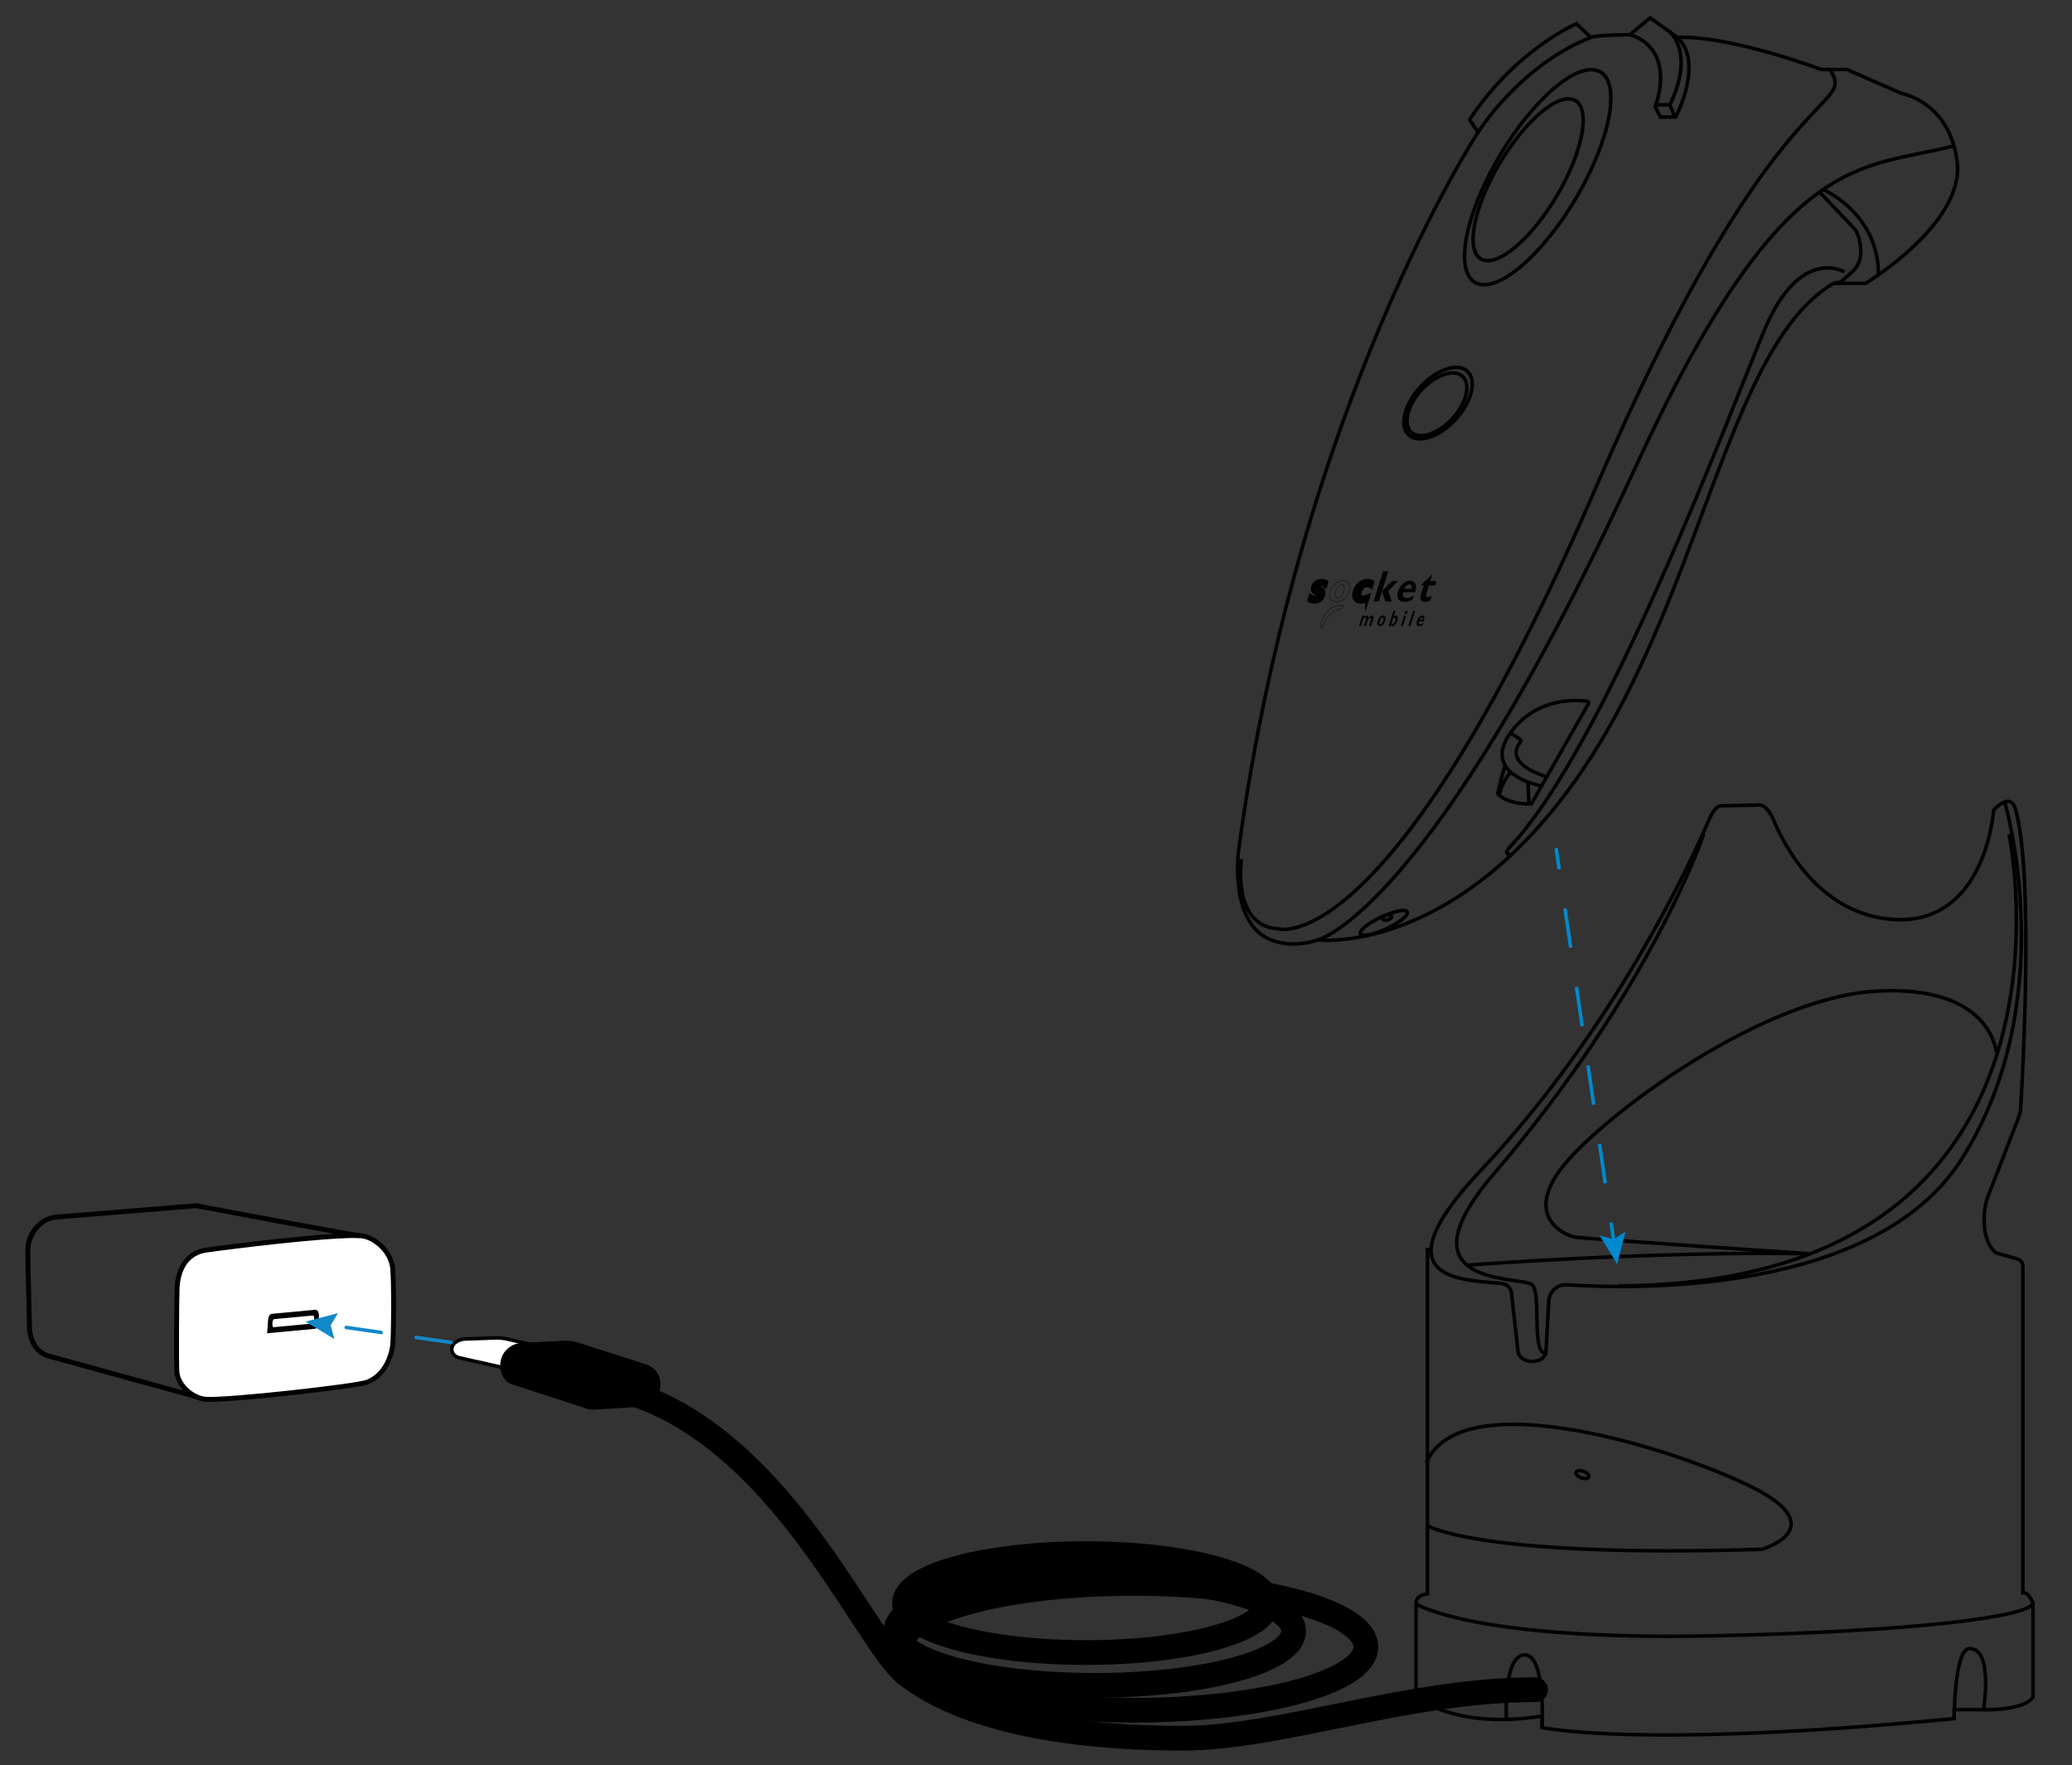 <?xml version="1.0" encoding="UTF-8"?>
<svg id="Layer_1" xmlns="http://www.w3.org/2000/svg" viewBox="0 0 587 500">
  <rect x="0" y="0" width="587" height="500" fill="#333333" stroke="none"/>
  <defs>
    <style>.cls-1,.cls-2,.cls-3,.cls-4,.cls-5,.cls-6,.cls-7,.cls-8,.cls-9,.cls-10{stroke-miterlimit:10;}.cls-1,.cls-2,.cls-3,.cls-5,.cls-6,.cls-9{fill:none;}.cls-1,.cls-6{stroke:#0089cf;}.cls-11,.cls-2,.cls-12,.cls-4,.cls-5,.cls-7,.cls-8,.cls-9,.cls-10{stroke:#000;}.cls-11,.cls-3,.cls-12,.cls-9{stroke-linecap:round;}.cls-11,.cls-12{stroke-linejoin:round;}.cls-11,.cls-4{fill:#fff;}.cls-13,.cls-10{fill:#030303;}.cls-2{stroke-width:.99px;}.cls-14{fill:#1288c9;}.cls-15{fill:#0089cf;}.cls-3{stroke:#1288c9;stroke-dasharray:10 10;}.cls-6{stroke-dasharray:11.24 11.24;}.cls-16{fill:#241f21;}.cls-7{fill:#050505;}.cls-9{stroke-width:7px;}</style>
  </defs>
  <path class="cls-5" d="M568.07,227.62s16.21,55.5-12.26,100.55c-24.46,38.69-93.04,36.97-111.91,35.71-2.68-.18-4.98,1.87-5.13,4.55l-.81,14.88c-1.08,3.18-7.09,2.98-7.88-.29l-1.87-16.82c-.16-1.4-1.26-2.5-2.65-2.66-9.71-1.16-36.45.12-5.98-32.13,38.05-40.27,59.92-88.35,64.63-99.32.6-1.41,1.85-3.83,3.38-3.86l10.91-.24c1.62-.04,3.2,2.44,3.82,3.94,2.94,7.16,13.06,27.31,34.38,28.5,25.95,1.44,28.11-30.99,28.11-30.99,0,0,4.66-5.31,6.13-.36,5.22,17.61,2.17,73.87,1.54,84.42-.07,1.13-.31,2.24-.72,3.3l-8.76,22.56c-1.49,4.7-1.42,12.54,2.52,15.5l5.96,1.7c.95.27,1.6,1.14,1.6,2.13v92.39c1.44-.36,2.88,2.88,2.88,2.88v26.67c-2.52,3.96-14.06,3.6-14.06,3.6h-8.29v2.52c-89.38,8.65-116.77,2.52-116.77,2.52v-3.24c-24.51,3.96-35.68-5.41-35.68-5.41v-26.31s-.36-2.52,3.24-2.88v-98.03" />
  <path class="cls-5" d="M569.15,236.27s26.66,127.22-110.64,127.93" />
  <path class="cls-5" d="M482.66,236.26s-14.46,43.62-59.47,96.22c-27.75,32.43,7.93,28.83,10.81,31.35,2.88,2.52-.36,19.46,3.96,19.46" />
  <path class="cls-5" d="M401.2,454.29s16.58,10.45,84.33,9.01c56.22-1.19,90.09-5.4,90.46-9.37" />
  <path class="cls-5" d="M426.79,487.09s-1.08-18.02,5.05-18.38c6.13-.36,5.04,20.54,5.04,20.54" />
  <path class="cls-5" d="M553.64,486.73s0-19.82,4.33-19.82c6.85,0,3.96,17.3,3.96,17.3" />
  <path class="cls-5" d="M404.08,431.95s14.05,9.37,95.14,6.85c0,0,16.94-5.04,2.16-14.78-14.78-9.73-86.49-34.96-97.3-9.73" />
  <ellipse class="cls-5" cx="448.31" cy="417.66" rx=".98" ry="1.9" transform="translate(-99.44 692.24) rotate(-69.6)" />
  <path class="cls-5" d="M565.54,298.01s-1.32-19.1-33.88-17.3-77.25,35.07-88.78,49.49c-11.53,14.41.48,19.7,3.36,20.18,2.88.48,66.2,4.69,66.2,4.69-45.89-.72-96.46,3.24-96.46,3.24" />
  <line class="cls-1" x1="440.85" y1="240.23" x2="441.72" y2="246.16" />
  <line class="cls-6" x1="443.35" y1="257.28" x2="455.59" y2="340.67" />
  <line class="cls-1" x1="456.41" y1="346.23" x2="457.28" y2="352.17" />
  <polygon class="cls-15" points="453.21 349.93 457.1 350.95 460.53 348.85 458.14 358.07 453.21 349.93" />
  <path class="cls-5" d="M519.41,80.25h9.13s27.87-16.82,25.95-34.12c-1.92-17.3-15.86-19.7-15.86-19.7l-15.38-6.73h-7.21s-25.47-9.61-40.84-9.13l-7.7-5.52-5.77,4.8s-8.89,0-11.05.72l-4.08-3.84s-17.06,7.21-30.27,27.15l2.4,3.6s-50.46,76.64-67.76,202.78c0,0-3.12,21.14,9.14,25.95,6.53,2.56,13.21,0,13.21,0,0,0,37.5,4.56,72.81-44.93,35.77-50.13,42.78-123.02,73.29-141.03Z" />
  <path class="cls-5" d="M351.7,243.38s-2.88,18.98,10.57,19.7c0,0,31.74,9.49,90.34-126.13,50.46-116.76,73.52-105.23,65.84-117.24" />
  <path class="cls-5" d="M373.32,266.2s31.82-7.47,89.87-133.58c41.81-90.82,63.62-84.5,90.34-91.29" />
  <path class="cls-5" d="M414.29,114.51c-2.48,4.91-7.72,8.88-11.7,8.88s-5.2-3.98-2.72-8.88c2.48-4.91,7.72-8.88,11.7-8.88s5.2,3.98,2.72,8.88Z" />
  <path class="cls-5" d="M415.62,114.17c-2.83,5.59-8.8,10.13-13.34,10.13s-5.93-4.54-3.1-10.13,8.8-10.13,13.34-10.13,5.93,4.54,3.1,10.13Z" />
  <path class="cls-5" d="M422.94,47.5c-9.04,16.76-10.69,31.54-3.68,33.02s20.03-10.9,29.07-27.66c9.04-16.76,10.69-31.54,3.68-33.02s-20.03,10.9-29.07,27.66Z" />
  <path class="cls-5" d="M423.37,48.9c-6.81,12.61-8.04,23.74-2.77,24.85s15.07-8.2,21.88-20.82c6.81-12.61,8.04-23.74,2.77-24.85s-15.07,8.2-21.88,20.82Z" />
  <path class="cls-5" d="M461.74,9.85s12.99,2.65,7.22,20.43l1.44,2.88h4.32s8.17-15.39.48-22.59" />
  <polyline class="cls-5" points="474.42 32.95 473.06 29.7 468.65 29.7" />
  <path class="cls-5" d="M473.07,9.07s7.21,5.77,0,20.63" />
  <path class="cls-5" d="M418.74,37.48s11.65-18.83,31.96-26.91" />
  <path class="cls-5" d="M516.49,53.67s15.59,6.67,15.68,23.88" />
  <path class="cls-5" d="M515.5,54.39l10,10.54c1.14,1.61,1.79,4.47,1.65,7.02-.11,1.99-1.05,3.85-2.55,5.17l-3.43,3.03" />
  <path class="cls-5" d="M522.53,77s-12.61-7.57-22.71,16.58c-10.09,24.15-45.05,117.84-72.08,146.31,0,0-2.16,2.16.36,2.16" />
  <ellipse class="cls-5" cx="392.05" cy="261.4" rx="7.31" ry="1.81" transform="translate(-73.57 189.09) rotate(-24.87)" />
  <ellipse class="cls-5" cx="392.97" cy="259.82" rx="1.29" ry=".72" transform="translate(-61.47 135.68) rotate(-18.19)" />
  <path class="cls-7" d="M375.43,166.17c-.49-.49-1.08-.64-1.38-.64-.2,0-.55.05-.67.45-.2.64,2.14.67,1.53,2.6-.38,1.21-1.29,1.89-2.51,1.89-.76,0-1.4-.29-1.56-.43l.4-1.28c.4.25.81.49,1.37.49.44,0,.77-.16.85-.43.26-.84-2.13-.69-1.53-2.59.33-1.07,1.35-1.78,2.51-1.78.6,0,1,.12,1.39.43l-.4,1.29Z" />
  <path class="cls-10" d="M387.28,170.08c-.68.27-1.22.39-1.72.39-1.66,0-2.36-1.18-1.8-2.99s2.06-3.03,3.62-3.03c.48,0,1.05.15,1.47.38l-.42,1.36c-.31-.25-.72-.39-1.09-.39-.89,0-1.67.65-1.99,1.67s.03,1.71.88,1.71c.36,0,.71-.1,1.46-.4l-.41,1.31Z" />
  <polygon class="cls-13" points="391.54 167.43 391.56 167.43 394.29 164.56 396.03 164.56 393.29 167.43 394.3 170.36 392.48 170.36 391.54 167.51 391.52 167.51 390.62 170.36 389.14 170.36 391.82 161.79 393.31 161.79 391.54 167.43" />
  <path class="cls-13" d="M400.56,168.56c-.89.62-1.42.83-2.01.83-.93,0-1.32-.6-1.04-1.63h3.39c.73-2.11-.03-3.3-1.4-3.3-1.45,0-2.88,1.26-3.44,3.03s.14,2.99,1.8,2.99c.37,0,1.26,0,2.35-.77l.36-1.14ZM397.83,166.8c.31-.8.84-1.27,1.42-1.27s.81.48.63,1.27h-2.05Z" />
  <path class="cls-13" d="M406.54,165.81h-1.72l-.75,2.39c-.18.57-.03.93.44.93.31,0,.62-.09,1.1-.34l-.41,1.32c-.61.27-1.03.37-1.49.37-.98,0-1.66-.55-1.15-2.17l.78-2.49h-.68l.11-.35,2.83-2.72h.18l-.57,1.82h1.72l-.39,1.24Z" />
  <path class="cls-16" d="M380.09,165.71c-.61,0-1.14.62-1.49,1.75s-.23,1.77.39,1.77c.76,0,1.23-.98,1.49-1.8.36-1.14.23-1.72-.39-1.72M378.88,169.57c-.46,0-1.14-.27-.57-2.11s1.51-2.1,1.88-2.1c.78,0,.98.73.56,2.06-.59,1.87-1.43,2.15-1.88,2.15M380.43,164.62c-1.22,0-2.81.89-3.42,2.84-.53,1.7.13,2.85,1.64,2.85.93,0,2.7-.6,3.4-2.83s-.69-2.85-1.62-2.85M378.54,170.65c-1.66,0-2.41-1.31-1.82-3.19.68-2.19,2.46-3.18,3.81-3.18.68,0,1.28.26,1.63.71.44.57.5,1.43.17,2.48s-.95,1.94-1.78,2.51c-.89.61-1.7.67-2.01.67" />
  <path class="cls-16" d="M374.29,177.34l.3.27c.43-1.59,1.18-2.81,2.42-3.92,1-.88,1.9-1.31,2.92-1.38l.45-.52c-.26-.07-.55-.1-.84-.1-1.06,0-2.18.44-3,1.16-1.12.99-2.04,2.83-2.25,4.49M374.73,178.23l-.75-.67v-.07c.21-1.79,1.21-3.8,2.44-4.89.89-.79,2.1-1.26,3.23-1.26.39,0,.75.06,1.09.17l.18.06-.93,1.08h-.07c-.98.06-1.81.44-2.77,1.29-1.23,1.1-1.95,2.32-2.34,3.97l-.08.33Z" />
  <path class="cls-13" d="M386.5,174.39l-.12.37c.29-.29.56-.43.8-.43.33,0,.49.21.49.62.36-.41.67-.62.94-.62.22,0,.37.1.44.3.07.2.06.47-.04.8l-.58,1.87h-.6l.53-1.7c.06-.21.08-.36.06-.48-.03-.11-.09-.17-.2-.17-.17,0-.38.16-.63.49l-.58,1.86h-.6l.54-1.72c.06-.2.08-.36.05-.47s-.1-.16-.21-.16c-.16,0-.35.13-.58.4l-.61,1.95h-.6l.91-2.9h.6Z" />
  <path class="cls-13" d="M391.08,176.81c.29,0,.53-.33.74-.99s.15-.95-.13-.95c-.14,0-.27.08-.4.25-.13.17-.24.4-.34.72-.2.65-.16.97.13.97M391.85,174.33c.3,0,.51.13.63.4.12.27.11.64-.04,1.11s-.37.85-.66,1.11c-.29.26-.59.4-.88.4-.32,0-.53-.14-.64-.42-.11-.28-.1-.64.04-1.09s.36-.82.65-1.1c.29-.27.59-.41.9-.41" />
  <path class="cls-13" d="M394.67,175.15l-.42,1.35c.07.16.16.25.28.25.14,0,.28-.08.41-.24s.24-.39.33-.68.11-.49.07-.65c-.04-.15-.13-.23-.27-.23-.11,0-.25.07-.41.2M395.34,173l-.49,1.55c.2-.15.39-.22.56-.22.27,0,.45.14.54.42.08.28.06.64-.08,1.08s-.34.81-.59,1.09c-.25.28-.51.43-.77.43-.19,0-.34-.09-.45-.28l-.07.22h-.6l1.34-4.3h.6Z" />
  <path class="cls-13" d="M397.44,177.3h-.6l.91-2.9h.6l-.91,2.9ZM398.01,173.45c.04-.14.11-.26.21-.36.09-.1.19-.15.28-.15s.15.05.19.15c.03.1.03.22-.02.36s-.11.26-.21.36c-.1.1-.19.15-.28.15s-.15-.05-.18-.15c-.03-.1-.03-.22.01-.36" />
  <polygon class="cls-13" points="398.97 177.3 399.57 177.3 400.91 173 400.32 173 398.97 177.3" />
  <path class="cls-13" d="M402.19,175.51h.83c.1-.42.03-.63-.21-.63s-.45.21-.61.63M403.23,176.4l-.18.57c-.31.25-.63.38-.97.38s-.56-.14-.67-.41c-.11-.27-.1-.64.04-1.09s.35-.81.62-1.09c.28-.28.56-.43.85-.43s.48.15.58.45c.09.3.05.7-.12,1.21h-1.36c-.07.26-.07.47,0,.61.07.14.19.21.38.21.22,0,.5-.14.83-.41" />
  <path class="cls-2" d="M436.36,222.53c-6.71-1.5-15.9-6.21-7.36-16.36,7.38-8.78,17.96-7.94,20.68-7.56.32.04.47.43.3.73l-16.13,28.35c-7.31.15-9.55-2.93-9.55-2.93,0,0,1.38-5.99,2.11-7.89" />
  <path class="cls-2" d="M427.92,207.6l2.76,1.79c.24.16.28.52.08.75-1.22,1.41-4.06,6.07,7.3,9.88" />
  <path class="cls-2" d="M427.87,218.75s-2.49,2.98-3.22,6.64" />
  <line class="cls-2" x1="432.89" y1="221.71" x2="433.15" y2="227.59" />
  <path class="cls-8" d="M58.21,396.48l.1-.37-44.97-12.39c-4.69-1.83-4.77-7.43-4.77-7.48-.01-.72-.06-2.67-.13-5.14-.15-5.96-.39-14.96-.36-17.17.05-3.95,3.23-8.62,7.71-9.02l39.8-3.24c46.39,8.78,46.67,8.55,46.76,8.47l.07-.06v-.09s-.38,0-.38,0h.19s-.04-.18-.04-.18c0,0-.01,0-.02,0-1.23,0-30.93-5.56-46.54-8.52h-.03s-.03,0-.03,0l-39.83,3.24c-3.84.34-7.99,4.2-8.05,9.4-.03,2.22.21,11.23.36,17.19.06,2.47.11,4.42.13,5.14,0,.06.06,5.9,5.03,7.84l45,12.39Z" />
  <path class="cls-4" d="M111.11,358.37c.57,2.67.38,20.67.13,22.68-.25,2.03-1.65,8.26-7.24,10.42-2.89,1.12-39.21,5.3-45.74,4.83-3.49-.25-7.69-3.62-8.13-7.56-.23-2-.08-22.42.06-24.39.08-1.14.57-9.21,8.26-10.29,7.14-1,35.45-4.58,43.77-4.07,2.74.17,7.76,3.08,8.89,8.38" />
  <path class="cls-8" d="M59.55,396.52c-.51,0-.95-.01-1.3-.04-3.54-.26-7.84-3.62-8.31-7.73-.24-2.11-.06-22.71.06-24.46.2-2.81,1.41-9.45,8.42-10.43,6.64-.93,35.29-4.58,43.81-4.07,3,.18,7.95,3.33,9.07,8.53l-.19.04.19-.04c.56,2.64.4,20.57.13,22.74-.17,1.35-1.32,8.24-7.36,10.57-1.55.6-12.02,1.97-21.55,3.02-8.51.94-18.52,1.86-22.97,1.86M100.37,350.13c-9.58,0-33.57,2.94-41.9,4.11-6.73.95-7.9,7.36-8.09,10.12-.12,1.71-.3,22.26-.06,24.36.44,3.87,4.63,7.15,7.96,7.39,6.2.45,42.67-3.66,45.66-4.82,5.84-2.26,6.96-8.95,7.12-10.26.27-2.16.44-20-.12-22.61-1.08-5.02-5.84-8.06-8.72-8.23-.53-.03-1.14-.05-1.84-.05" />
  <path class="cls-8" d="M76.47,373.71c.04-.6.29-1.07.58-1.1l12.29-1.15c.33-.03.58.55.52,1.25l-.15,2.06c-.05.59-.29,1.07-.58,1.09l-12.76,1.19-.15.02.25-3.37ZM88.7,375.35c.4-.04.75-.7.81-1.53.07-.98-.27-1.79-.73-1.75l-11.3,1.06c-.4.04-.75.7-.81,1.53-.07.97.27,1.79.73,1.75l11.3-1.06" />
  <path class="cls-11" d="M145.46,388l-15.56-3.5s-1.92-.54-1.9-2.36c.02-1.92,2.25-2.8,3.64-2.9.03,0,0,0,0,0l8.76-.31c1.04-.04,2.07.06,3.08.28l13.51,3-11.54,5.79Z" />
  <path class="cls-4" d="M146.63,388.09l9.46-.39c2.01-.08,3.64-1.38,3.64-2.9h0c0-1.52-1.63-2.69-3.64-2.6l-9.46.39c-2.01.08-3.64,1.38-3.64,2.9h0c0,1.52,1.63,2.69,3.64,2.6Z" />
  <path class="cls-12" d="M166.65,398.56l-21.77-7.06s-2.69-1.09-2.66-4.77c.03-3.87,3.15-5.64,5.1-5.86.05,0,0,0,0,0l12.26-.63c1.45-.07,2.9.12,4.31.57l18.91,6.06-16.15,11.69Z" />
  <path class="cls-8" d="M168.28,398.73l13.24-.78c2.82-.17,5.1-2.79,5.1-5.86h0c0-3.07-2.28-5.42-5.1-5.25l-13.24.78c-2.82.17-5.1,2.79-5.1,5.86h0c0,3.07,2.28,5.42,5.1,5.25Z" />
  <path class="cls-9" d="M175.09,393.47c45.73,11.9,69.72,71.43,81.74,80.8,9.95,7.76,31.97,18.03,78.22,18.03,27.57,0,63.95-13.78,99.99-13.74" />
  <ellipse class="cls-9" cx="310.15" cy="461.97" rx="56.33" ry="15.36" />
  <ellipse class="cls-9" cx="307.61" cy="454.03" rx="51.37" ry="14.01" />
  <ellipse class="cls-9" cx="321.1" cy="466.42" rx="65.85" ry="17.96" />
  <line class="cls-3" x1="127.78" y1="380.21" x2="92.46" y2="375.16" />
  <polygon class="cls-14" points="95.77 371.9 93.68 375.34 94.72 379.23 86.55 374.32 95.77 371.9" />
</svg>